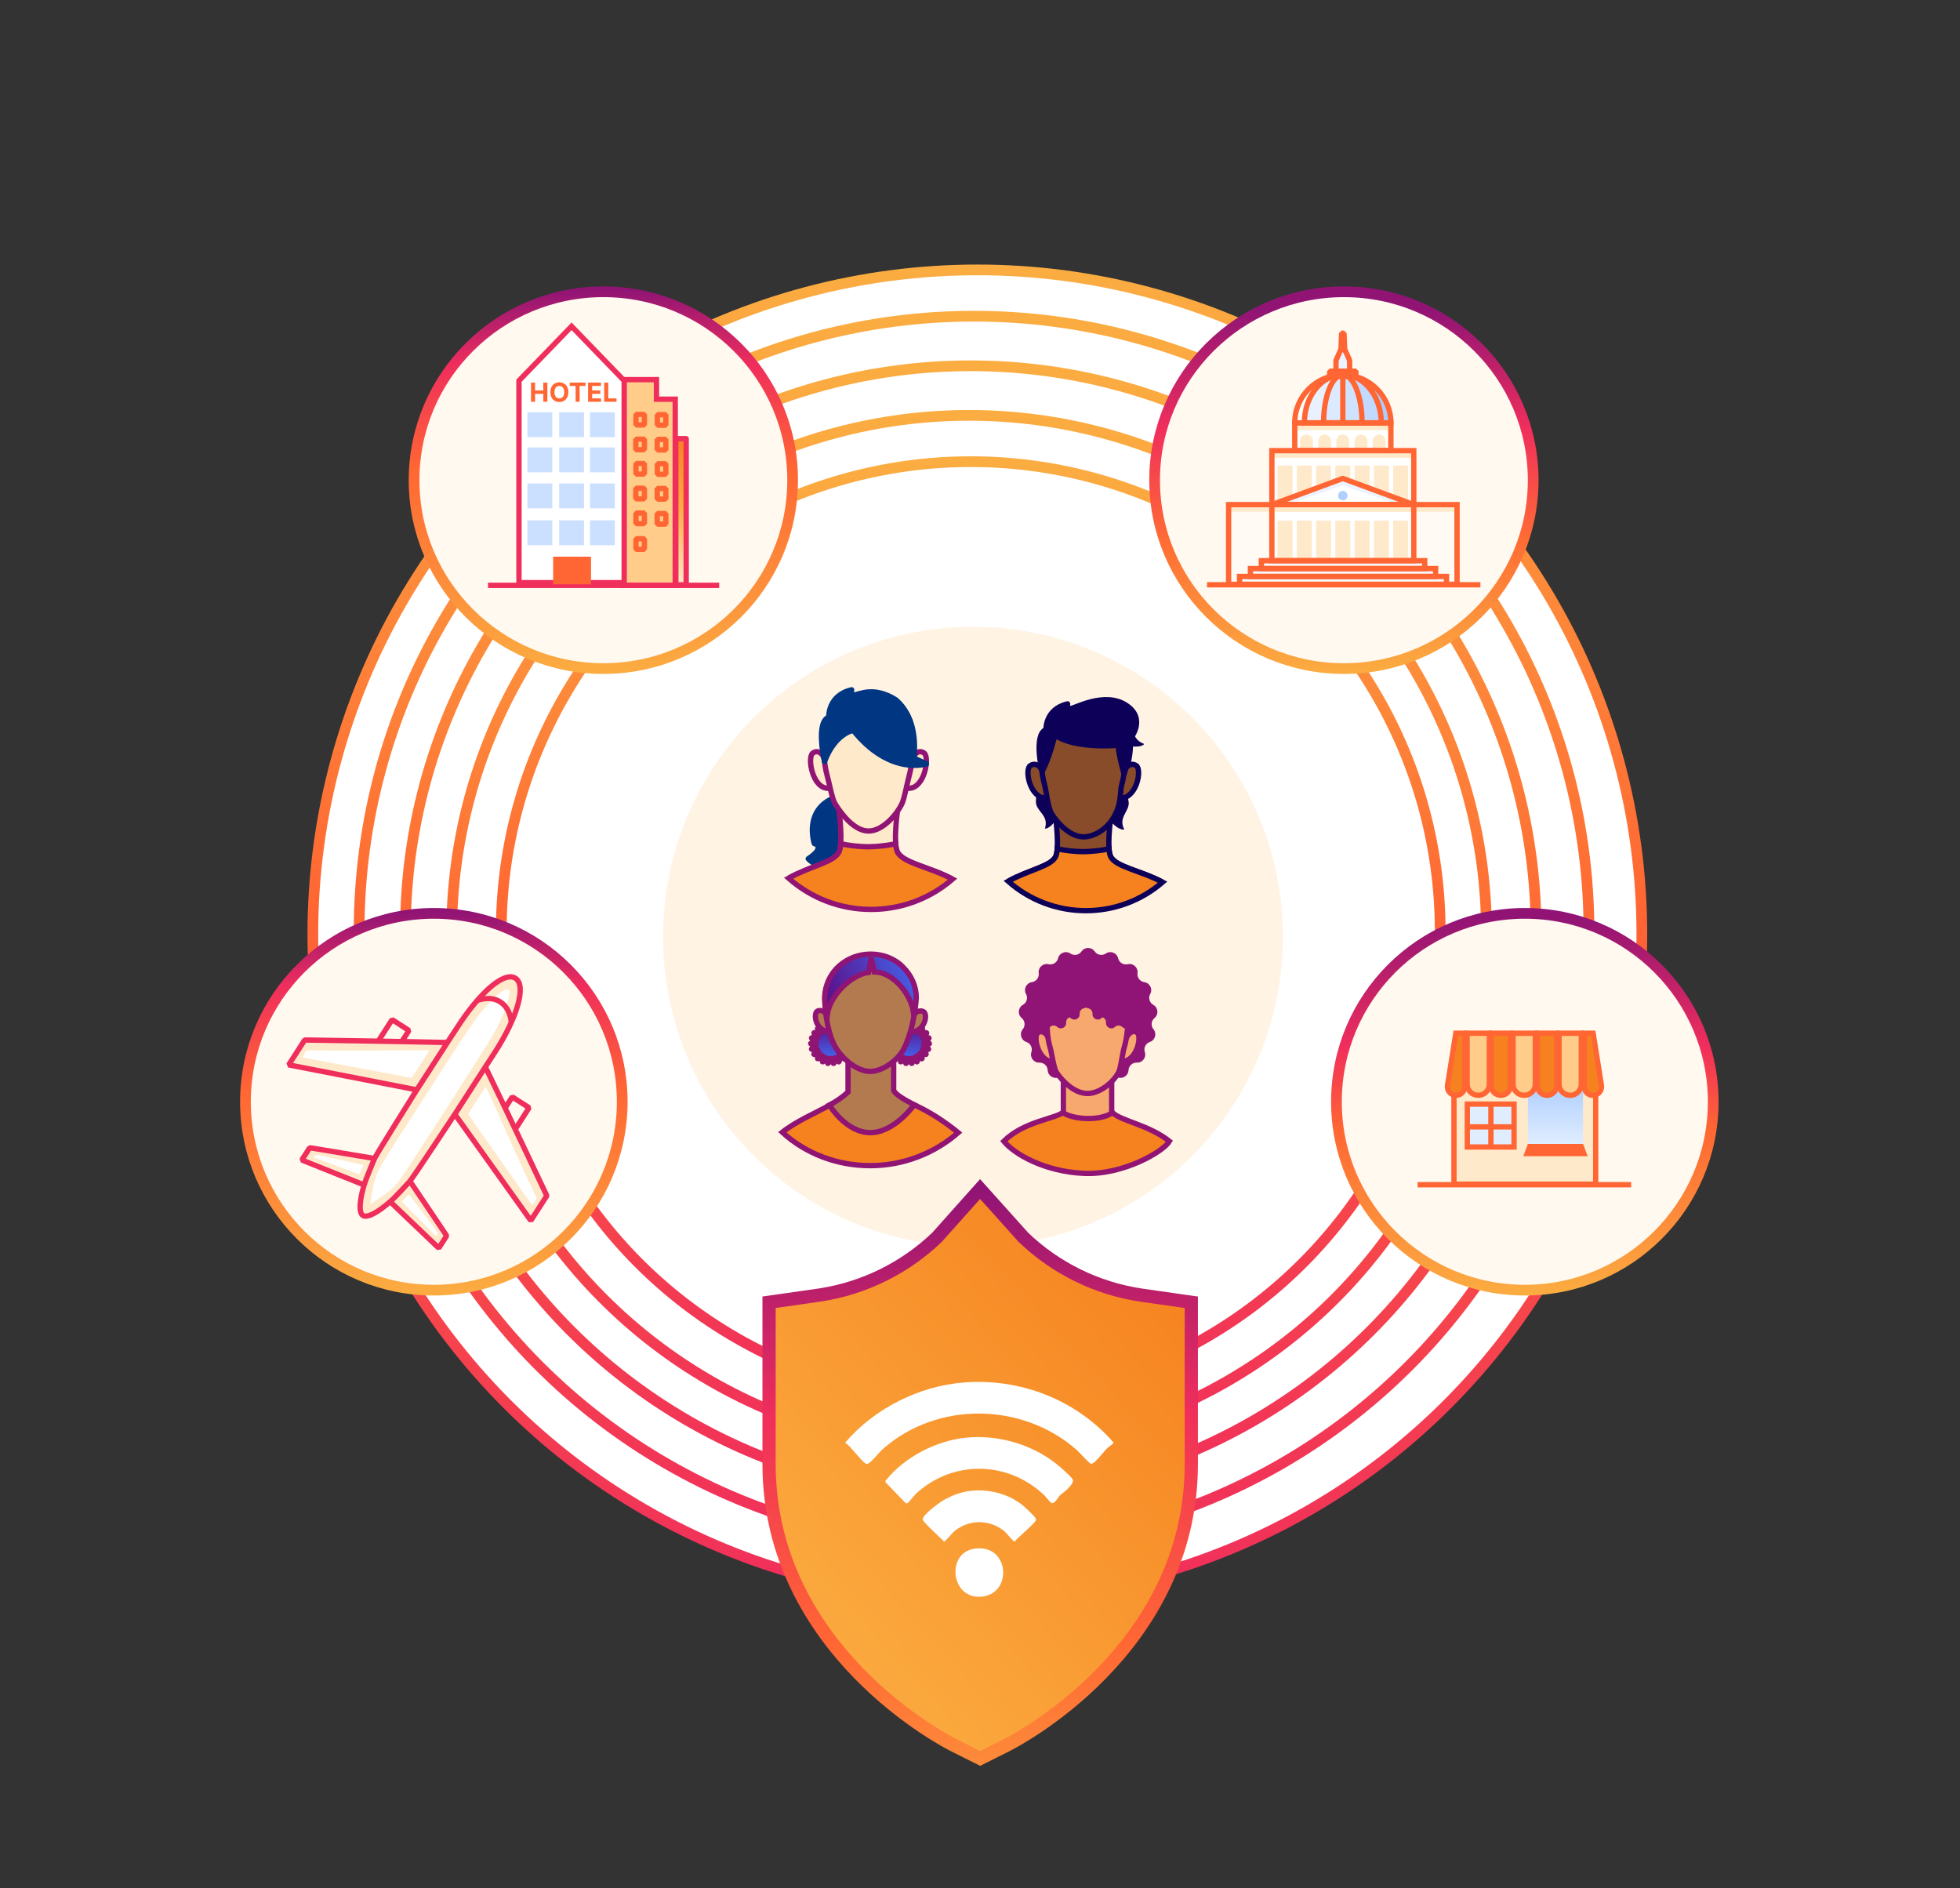 <svg width="1200" height="1156" viewBox="0 0 1200 1156" fill="none" xmlns="http://www.w3.org/2000/svg">
<rect x="0" y="0" width="1200" height="1156" fill="#333333" stroke="none"/>
<circle cx="597.417" cy="571.671" r="407.671" fill="white"/>
<circle cx="594.327" cy="570.055" r="287.422" stroke="url(#paint0_linear_60_1673)" stroke-width="6.558"/>
<circle cx="593.315" cy="571.067" r="316.772" stroke="url(#paint1_linear_60_1673)" stroke-width="6.558"/>
<circle cx="594.327" cy="570.055" r="346.121" stroke="url(#paint2_linear_60_1673)" stroke-width="6.558"/>
<circle cx="596.35" cy="570.055" r="376.483" stroke="url(#paint3_linear_60_1673)" stroke-width="6.558"/>
<circle cx="598.374" cy="572.079" r="406.845" stroke="url(#paint4_linear_60_1673)" stroke-width="6.558"/>
<circle cx="595.708" cy="573.46" r="189.786" fill="#FFE9CB" fill-opacity="0.5"/>
<path d="M597.776 848.001V846.941H598V847.379H598.455V846.941H598.679V848.001H598.455V847.563H598V848.001H597.776ZM599.838 847.471C599.838 847.587 599.816 847.685 599.772 847.766C599.729 847.847 599.669 847.909 599.594 847.952C599.519 847.994 599.435 848.016 599.341 848.016C599.247 848.016 599.163 847.994 599.088 847.952C599.013 847.909 598.954 847.847 598.91 847.766C598.867 847.685 598.845 847.586 598.845 847.471C598.845 847.356 598.867 847.257 598.91 847.176C598.954 847.095 599.013 847.033 599.088 846.991C599.163 846.948 599.247 846.927 599.341 846.927C599.435 846.927 599.519 846.948 599.594 846.991C599.669 847.033 599.729 847.095 599.772 847.176C599.816 847.257 599.838 847.356 599.838 847.471ZM599.611 847.471C599.611 847.396 599.599 847.333 599.577 847.282C599.555 847.23 599.524 847.191 599.483 847.165C599.443 847.138 599.396 847.125 599.341 847.125C599.287 847.125 599.24 847.138 599.2 847.165C599.159 847.191 599.128 847.23 599.105 847.282C599.083 847.333 599.072 847.396 599.072 847.471C599.072 847.546 599.083 847.609 599.105 847.661C599.128 847.712 599.159 847.751 599.2 847.778C599.24 847.804 599.287 847.817 599.341 847.817C599.396 847.817 599.443 847.804 599.483 847.778C599.524 847.751 599.555 847.712 599.577 847.661C599.599 847.609 599.611 847.546 599.611 847.471ZM599.915 847.126V846.941H600.786V847.126H600.461V848.001H600.239V847.126H599.915ZM600.929 848.001V846.941H601.643V847.126H601.153V847.379H601.606V847.563H601.153V847.816H601.645V848.001H600.929ZM601.821 848.001V846.941H602.045V847.816H602.5V848.001H601.821Z" fill="#003682"/>
<path d="M822.795 178.634C886.813 178.634 938.684 230.286 938.684 293.971C938.684 357.656 886.813 409.308 822.795 409.308C758.777 409.308 706.906 357.656 706.906 293.971C706.906 230.286 758.777 178.634 822.795 178.634Z" fill="#FFF9F0" stroke="url(#paint5_linear_60_1673)" stroke-width="6.558"/>
<path d="M369.398 178.634C433.416 178.634 485.287 230.286 485.287 293.971C485.287 357.656 433.417 409.308 369.398 409.308C305.38 409.308 253.51 357.656 253.51 293.971C253.51 230.286 305.38 178.634 369.398 178.634Z" fill="#FFF9F0" stroke="url(#paint6_linear_60_1673)" stroke-width="6.558"/>
<path d="M403.259 275.723H408.438V282.197H403.259V275.723Z" stroke="#FF6633" stroke-width="3.259" stroke-linejoin="bevel"/>
<path d="M403.259 305.786H408.438V312.26H403.259V305.786Z" stroke="#FF6633" stroke-width="3.259" stroke-linejoin="bevel"/>
<path d="M403.158 290.873H408.438V297.348H403.158V290.873Z" stroke="#FF6633" stroke-width="3.259" stroke-linejoin="bevel"/>
<path d="M403.158 320.936H408.438V327.411H403.158V320.936Z" stroke="#FF6633" stroke-width="3.259" stroke-linejoin="bevel"/>
<path d="M402.157 259.353H380.621V358.053H413.684V268.72H402.157V259.353Z" fill="#FFCC89" stroke="#FF6633" stroke-width="3.259"/>
<path d="M390.136 273.593H395.314V279.276H390.136V273.593Z" stroke="#FF6633" stroke-width="3.259" stroke-linejoin="bevel"/>
<path d="M390.136 299.98H395.314V305.663H390.136V299.98Z" stroke="#FF6633" stroke-width="3.259" stroke-linejoin="bevel"/>
<path d="M390.136 326.625H395.314V332.308H390.136V326.625Z" stroke="#FF6633" stroke-width="3.259" stroke-linejoin="bevel"/>
<path d="M390.035 286.891H395.314V292.574H390.035V286.891Z" stroke="#FF6633" stroke-width="3.259" stroke-linejoin="bevel"/>
<path d="M390.035 313.279H395.314V318.962H390.035V313.279Z" stroke="#FF6633" stroke-width="3.259" stroke-linejoin="bevel"/>
<path d="M390.035 339.924H395.314V345.607H390.035V339.924Z" stroke="#FF6633" stroke-width="3.259" stroke-linejoin="bevel"/>
<path d="M403.259 273.723H408.438V279.406H403.259V273.723Z" stroke="#FF6633" stroke-width="3.259" stroke-linejoin="bevel"/>
<path d="M403.259 300.11H408.438V305.793H403.259V300.11Z" stroke="#FF6633" stroke-width="3.259" stroke-linejoin="bevel"/>
<path d="M403.158 287.022H408.438V292.705H403.158V287.022Z" stroke="#FF6633" stroke-width="3.259" stroke-linejoin="bevel"/>
<path d="M403.158 313.409H408.438V319.092H403.158V313.409Z" stroke="#FF6633" stroke-width="3.259" stroke-linejoin="bevel"/>
<path d="M401.925 232.405H380.459L380.047 358.34H413.414V244.382H401.925V232.405Z" fill="#FFCC89" stroke="#F02E5C" stroke-width="3.259"/>
<path d="M389.361 253.697H394.539V260.171H389.361V253.697Z" stroke="#FF6633" stroke-width="3.259" stroke-linejoin="bevel"/>
<path d="M389.361 283.76H394.539V290.234H389.361V283.76Z" stroke="#FF6633" stroke-width="3.259" stroke-linejoin="bevel"/>
<path d="M389.361 314.116H394.539V320.591H389.361V314.116Z" stroke="#FF6633" stroke-width="3.259" stroke-linejoin="bevel"/>
<path d="M389.361 329.832H394.539V336.306H389.361V329.832Z" stroke="#FF6633" stroke-width="3.259" stroke-linejoin="bevel"/>
<path d="M389.26 268.847H394.539V275.322H389.26V268.847Z" stroke="#FF6633" stroke-width="3.259" stroke-linejoin="bevel"/>
<path d="M389.26 298.91H394.539V305.385H389.26V298.91Z" stroke="#FF6633" stroke-width="3.259" stroke-linejoin="bevel"/>
<path d="M420.117 268.553H413.771V358.053H420.117V268.553Z" fill="url(#paint7_linear_60_1673)" stroke="#F02E5C" stroke-width="3.259" stroke-linecap="round" stroke-linejoin="round"/>
<path d="M402.484 253.843H407.662V260.317H402.484V253.843Z" stroke="#FF6633" stroke-width="3.259" stroke-linejoin="bevel"/>
<path d="M402.484 283.906H407.662V290.38H402.484V283.906Z" stroke="#FF6633" stroke-width="3.259" stroke-linejoin="bevel"/>
<path d="M402.383 268.993H407.662V275.468H402.383V268.993Z" stroke="#FF6633" stroke-width="3.259" stroke-linejoin="bevel"/>
<path d="M402.383 299.057H407.662V305.531H402.383V299.057Z" stroke="#FF6633" stroke-width="3.259" stroke-linejoin="bevel"/>
<path d="M402.383 314.384H407.662V320.859H402.383V314.384Z" stroke="#FF6633" stroke-width="3.259" stroke-linejoin="bevel"/>
<path d="M382.143 233.065V356.711H317.735V233.064L349.938 199.767L382.143 233.065Z" fill="white" stroke="#F02E5C" stroke-width="3.259"/>
<path d="M440.324 358.34H298.781" stroke="#F02E5C" stroke-width="3.259"/>
<rect x="338.662" y="340.797" width="23.182" height="16.917" fill="#FF6633"/>
<g opacity="0.6">
<rect x="322.926" y="252.407" width="15.22" height="15.22" fill="#A8CBFF"/>
<rect x="342.342" y="252.407" width="15.22" height="15.22" fill="#A8CBFF"/>
<rect x="361.234" y="252.407" width="15.22" height="15.22" fill="#A8CBFF"/>
<rect x="322.926" y="273.924" width="15.22" height="15.22" fill="#A8CBFF"/>
<rect x="342.342" y="273.924" width="15.22" height="15.22" fill="#A8CBFF"/>
<rect x="361.234" y="273.924" width="15.22" height="15.22" fill="#A8CBFF"/>
<rect x="322.926" y="295.966" width="15.22" height="15.22" fill="#A8CBFF"/>
<rect x="342.342" y="295.966" width="15.22" height="15.22" fill="#A8CBFF"/>
<rect x="361.234" y="295.966" width="15.22" height="15.22" fill="#A8CBFF"/>
<rect x="322.926" y="318.533" width="15.22" height="15.22" fill="#A8CBFF"/>
<rect x="342.342" y="318.533" width="15.22" height="15.22" fill="#A8CBFF"/>
<rect x="361.234" y="318.533" width="15.22" height="15.22" fill="#A8CBFF"/>
</g>
<path d="M369.934 245.957V234.214H372.416V243.91H377.45V245.957H369.934Z" fill="#FF6633"/>
<path d="M360.047 245.957V234.214H367.959V236.261H362.529V239.059H367.552V241.106H362.529V243.91H367.982V245.957H360.047Z" fill="#FF6633"/>
<path d="M348.816 236.261V234.214H358.46V236.261H354.865V245.957H352.411V236.261H348.816Z" fill="#FF6633"/>
<path d="M347.96 240.085C347.96 241.366 347.717 242.455 347.232 243.354C346.75 244.252 346.093 244.938 345.259 245.412C344.43 245.882 343.497 246.117 342.461 246.117C341.418 246.117 340.481 245.88 339.652 245.406C338.822 244.932 338.167 244.246 337.685 243.348C337.204 242.45 336.963 241.362 336.963 240.085C336.963 238.805 337.204 237.716 337.685 236.817C338.167 235.919 338.822 235.235 339.652 234.765C340.481 234.291 341.418 234.054 342.461 234.054C343.497 234.054 344.43 234.291 345.259 234.765C346.093 235.235 346.75 235.919 347.232 236.817C347.717 237.716 347.96 238.805 347.96 240.085ZM345.443 240.085C345.443 239.256 345.319 238.557 345.07 237.987C344.825 237.417 344.48 236.986 344.032 236.691C343.585 236.397 343.061 236.25 342.461 236.25C341.861 236.25 341.338 236.397 340.89 236.691C340.443 236.986 340.095 237.417 339.847 237.987C339.602 238.557 339.48 239.256 339.48 240.085C339.48 240.915 339.602 241.614 339.847 242.184C340.095 242.753 340.443 243.185 340.89 243.48C341.338 243.774 341.861 243.921 342.461 243.921C343.061 243.921 343.585 243.774 344.032 243.48C344.48 243.185 344.825 242.753 345.07 242.184C345.319 241.614 345.443 240.915 345.443 240.085Z" fill="#FF6633"/>
<path d="M325.123 245.957V234.215H327.606V239.06H332.645V234.215H335.122V245.957H332.645V241.107H327.606V245.957H325.123Z" fill="#FF6633"/>
<circle cx="933.571" cy="674.502" r="115.337" fill="#FFF9F0" stroke="url(#paint8_linear_60_1673)" stroke-width="6.558"/>
<rect x="890.182" y="662.56" width="86.779" height="62.394" fill="#FFE9CB" stroke="#FF6633" stroke-width="3.259"/>
<path d="M935.448 700.322H969.213L972.026 707.825H932.635L935.448 700.322Z" fill="#FF6633"/>
<path d="M898.357 675.937L926.972 675.937V702.198H898.357V675.937Z" fill="#E0EDFF" stroke="#FF6633" stroke-width="3.259"/>
<path d="M912.805 675.698L912.805 702.011" stroke="#FF6633" stroke-width="3.259"/>
<path d="M926.973 689.866L898.635 689.866" stroke="#FF6633" stroke-width="3.259"/>
<rect x="935.447" y="659.054" width="33.764" height="41.267" fill="url(#paint9_linear_60_1673)"/>
<path d="M911.858 632.548V663.744C911.858 667.506 908.809 670.555 905.047 670.555C901.285 670.555 898.235 667.506 898.235 663.744V632.548H911.858Z" fill="#FFCC89" stroke="#FF6633" stroke-width="3.259"/>
<path d="M924.773 632.548V664.682C924.773 667.926 922.143 670.555 918.899 670.555C915.656 670.555 913.027 667.926 913.026 664.682V632.548H924.773Z" fill="#F6821F" stroke="#FF6633" stroke-width="3.259"/>
<path d="M939.999 632.548V663.744C939.999 667.506 936.949 670.555 933.188 670.555C929.426 670.555 926.376 667.506 926.376 663.744V632.548H939.999Z" fill="#FFCC89" stroke="#FF6633" stroke-width="3.259"/>
<path d="M968.136 632.548V663.744C968.136 667.506 965.086 670.555 961.324 670.555C957.562 670.555 954.513 667.506 954.513 663.744V632.548H968.136Z" fill="#FFCC89" stroke="#FF6633" stroke-width="3.259"/>
<path d="M953.018 632.548V664.682C953.017 667.926 950.387 670.555 947.144 670.555C943.9 670.555 941.271 667.926 941.271 664.682V632.548H953.018Z" fill="#F6821F" stroke="#FF6633" stroke-width="3.259"/>
<path d="M975.379 632.548L980.453 664.445C980.963 667.652 978.486 670.555 975.238 670.555C972.322 670.555 969.958 668.192 969.958 665.275V632.548H975.379Z" fill="#F6821F" stroke="#FF6633" stroke-width="3.259"/>
<path d="M891.322 632.548L886.248 664.445C885.738 667.652 888.216 670.555 891.463 670.555C894.379 670.555 896.743 668.192 896.743 665.275V632.548H891.322Z" fill="#F6821F" stroke="#FF6633" stroke-width="3.259"/>
<path d="M867.916 725.288H998.67" stroke="#FF6633" stroke-width="3.259"/>
<circle cx="265.616" cy="674.502" r="115.337" fill="#FFF9F0" stroke="url(#paint10_linear_60_1673)" stroke-width="6.558"/>
<path d="M250.384 630.867L240.07 624.233L230.838 638.587L241.152 645.221L250.384 630.867Z" stroke="#F02E5C" stroke-width="3.259" stroke-linejoin="bevel"/>
<path d="M304.395 685.882L314.709 692.516L323.942 678.163L313.628 671.529L304.395 685.882Z" stroke="#F02E5C" stroke-width="3.259" stroke-linejoin="bevel"/>
<path d="M278.488 682.145L324.993 747.263L334.782 732.035C334.782 732.035 309.255 678.07 297.156 653.179L303.196 643.9C316.496 623.213 322.573 603.399 315.568 598.887C308.582 594.393 293.444 608.039 280.125 628.726L273.885 638.224C246.211 637.55 186.533 636.695 186.533 636.695L176.744 651.924L255.181 667.207C255.181 667.207 230.927 705.816 229.29 709.237C214.116 706.635 189.626 702.65 189.626 702.65L184.786 710.165L222.94 725.43C220.065 735 219.574 742.46 222.194 744.134C224.814 745.826 231.382 742.26 238.86 735.655L268.627 764.075L273.466 756.561C273.466 756.561 259.62 735.837 250.96 723.119C253.38 720.226 278.452 682.127 278.452 682.127L278.488 682.145Z" fill="#FFE9CB" stroke="#F02E5C" stroke-width="3.259" stroke-linejoin="bevel"/>
<path d="M246.066 735.637L267.117 756.816L268.136 754.996C265.862 751.63 254.472 736.511 250.233 731.052L246.066 735.619V735.637Z" fill="white"/>
<path d="M286.531 682.036L325.813 737.893L328.597 733.563L328.451 733.235C326.65 729.415 323.484 722.646 319.663 714.495C311.84 697.774 304.507 680.035 297.375 665.206L286.549 682.036H286.531Z" fill="white"/>
<path d="M220.105 718.935L192.104 708.564L193.341 706.89C197.344 707.563 215.829 711.657 222.543 713.24L220.105 718.916V718.935Z" fill="white"/>
<path d="M252.09 659.893L184.988 647.321L187.772 642.99H188.136C192.357 643.063 199.835 643.136 208.841 643.209C227.291 643.391 246.486 642.717 262.934 643.045L252.108 659.875L252.09 659.893Z" fill="white"/>
<path d="M289.606 653.179L297.557 640.552C307.491 625.105 311.512 613.37 311.967 607.548C312.022 606.911 311.712 606.292 311.167 605.946C311.167 605.946 311.13 605.946 311.112 605.928C311.112 605.928 311.094 605.91 311.076 605.892C310.53 605.546 309.857 605.528 309.293 605.837C304.18 608.676 295.155 617.209 285.239 632.638L277.052 645.101L265.407 663.15L241.063 700.995L234.149 712.13C232.53 714.732 231.165 717.497 230.055 720.354L229.873 720.845C229.455 721.937 229.146 723.046 228.927 724.174C228.163 728.195 226.453 737.056 226.744 737.111C226.889 737.329 233.258 732.835 236.824 730.306C238.279 729.269 239.644 728.105 240.899 726.831L242.409 725.303C243.356 724.338 244.211 723.283 244.957 722.173L253.654 709.109L277.998 671.265L289.588 653.179H289.606Z" fill="white"/>
<path d="M292.17 612.514C292.17 612.514 299.884 609.258 306.307 613.388C312.748 617.518 313.039 625.924 313.039 625.924" stroke="#F02E5C" stroke-width="3.259" stroke-linejoin="bevel"/>
<path d="M273.921 638.223L255.199 667.207" stroke="#F02E5C" stroke-width="3.259" stroke-linejoin="bevel"/>
<path d="M229.309 709.237C229.309 709.237 223.96 721.809 222.959 725.43Z" fill="#FFE9CB"/>
<path d="M229.309 709.237C229.309 709.237 223.96 721.809 222.959 725.43" stroke="#F02E5C" stroke-width="3.259" stroke-linejoin="bevel"/>
<path d="M297.157 653.18L278.453 682.164" stroke="#F02E5C" stroke-width="3.259" stroke-linejoin="bevel"/>
<path d="M250.943 723.156C250.943 723.156 241.773 733.272 238.898 735.674Z" fill="#FFE9CB"/>
<path d="M250.943 723.156C250.943 723.156 241.773 733.272 238.898 735.674" stroke="#F02E5C" stroke-width="3.259" stroke-linejoin="bevel"/>
<path d="M711.789 540.068C697.983 532.737 682.689 530.764 679.839 524.076C677.681 519.007 679.839 502.04 679.839 502.04L646.473 501.691C646.473 501.691 648.582 518.895 646.473 524.076C643.917 530.359 630.017 532.384 617.258 539.524" fill="#894C2A"/>
<path d="M711.789 540.068C697.983 532.737 682.689 530.764 679.839 524.076C677.681 519.007 679.839 502.04 679.839 502.04L646.473 501.691C646.473 501.691 648.582 518.895 646.473 524.076C643.917 530.359 630.017 532.384 617.258 539.524" stroke="#0D0059" stroke-width="3.259" stroke-miterlimit="10"/>
<path d="M664.842 557.512C682.082 557.533 698.751 551.338 711.792 540.062C697.987 532.732 682.692 530.757 679.841 524.067C679.342 522.66 679.059 521.186 679.002 519.694C673.777 520.748 668.467 521.317 663.137 521.394C657.812 521.318 652.505 520.748 647.285 519.694C647.226 521.183 646.952 522.656 646.472 524.067C643.916 530.352 630.017 532.379 617.258 539.519C630.385 551.134 647.314 557.536 664.842 557.512Z" fill="#F6821F" stroke="#0D0059" stroke-width="3.259" stroke-miterlimit="10" stroke-linecap="round"/>
<path d="M650.754 490.767C650.754 496.854 644.297 507.3 639.732 507.3C642.487 499.033 634.221 496.854 634.221 490.767C634.221 484.679 637.922 479.744 642.487 479.744C647.053 479.744 650.754 484.679 650.754 490.767Z" fill="#0D0059"/>
<path d="M674.679 493.43C675.72 499.428 683.866 508.617 688.365 507.837C684.237 500.162 692.01 496.602 690.97 490.605C689.929 484.607 685.439 480.377 680.941 481.157C676.442 481.937 673.639 487.432 674.679 493.43Z" fill="#0D0059"/>
<path d="M637.989 472.27C637.723 470.117 634.532 466.248 630.764 468.729C627.078 471.153 630.619 489.277 640.9 488.604" fill="#894C2A"/>
<path d="M637.989 472.27C637.723 470.117 634.532 466.248 630.764 468.729C627.078 471.153 630.619 489.277 640.9 488.604" stroke="#0D0059" stroke-width="3.259" stroke-miterlimit="10"/>
<path d="M688.455 472.27C688.721 470.117 691.911 466.248 695.68 468.729C699.366 471.153 695.824 489.277 685.543 488.604" fill="#894C2A"/>
<path d="M688.455 472.27C688.721 470.117 691.911 466.248 695.68 468.729C699.366 471.153 695.824 489.277 685.543 488.604" stroke="#0D0059" stroke-width="3.259" stroke-miterlimit="10"/>
<path d="M689.113 459.663C689.318 466.763 688.509 473.856 686.71 480.728C685.727 484.203 686.585 490.764 683.234 497.622C679.696 505.92 671.236 512.328 663.379 512.328C655.521 512.328 647.772 504.586 643.523 497.623C641.117 492.142 640.61 484.287 639.6 480.735C637.265 472.514 637.646 464.985 637.646 459.663C637.646 443.518 648.482 432.77 663.366 432.77C678.25 432.77 689.113 443.518 689.113 459.663Z" fill="#894C2A" stroke="#0D0059" stroke-width="3.259" stroke-miterlimit="10"/>
<path d="M684.576 456.252C684.576 456.252 657.981 458.755 645.845 450.01C645.845 450.01 642.304 464.913 637.992 472.277C637.992 472.277 632.673 449.665 640.419 446.67C640.419 446.67 639.777 434.124 653.609 430.912C653.609 430.912 652.896 434.038 655.216 433.947C657.536 433.856 675.959 423.236 689.108 431.536C702.257 439.836 692.164 451.972 692.164 451.972C692.164 451.972 692.521 464.795 689.353 470.208L688.202 473.881C688.202 473.881 684.876 462.274 684.576 456.252Z" fill="#0D0059" stroke="#0D0059" stroke-width="3.259" stroke-linejoin="round"/>
<path d="M681.75 453.294C686.695 456.843 698.325 458.556 700.547 455.459C692.49 452.508 694.744 445.63 689.798 442.081C684.853 438.531 679.042 438.164 676.82 441.26C674.597 444.356 676.805 449.744 681.75 453.294Z" fill="#0D0059"/>
<path d="M507.635 676.618C511.912 674.427 515.687 671.749 519.21 668.584V648.132L547.141 648.376V667.61C548.399 670.044 553.18 672.966 559.722 676.375C559.722 676.375 547.896 693.661 532.798 693.661C517.448 693.661 507.635 676.618 507.635 676.618Z" fill="#B47A4F" stroke="#901474" stroke-width="3.259"/>
<path d="M532.802 713.623C552.681 713.623 571.805 706.319 586.651 693.415C578.347 686.598 569.288 680.755 559.727 676.372C559.727 676.372 547.648 693.415 532.802 693.415C517.956 693.415 507.891 676.616 507.891 676.616C498.832 681.728 487.509 686.354 478.953 693.171C493.296 706.319 512.672 713.623 532.802 713.623Z" fill="#F6821F" stroke="#901474" stroke-width="3.259"/>
<path d="M520.969 638.879C520.969 639.366 517.446 639.609 517.446 640.096C517.446 640.583 520.465 641.8 520.465 642.287C520.465 642.774 516.942 642.287 516.691 642.531C516.439 642.774 519.207 644.965 518.955 645.452C518.704 645.939 515.684 644.235 515.433 644.722C515.181 644.965 517.194 647.644 516.691 648.131C516.439 648.374 513.923 646.183 513.42 646.426C512.916 646.67 514.174 649.835 513.671 650.078C513.168 650.322 511.658 647.4 511.155 647.644C510.652 647.644 510.903 651.052 510.4 651.052C509.897 651.052 509.142 647.887 508.639 647.887C508.135 647.887 507.38 651.052 506.877 651.052C506.374 651.052 506.626 647.644 506.122 647.644C505.619 647.4 503.858 650.322 503.606 650.078C503.103 649.835 504.361 646.67 503.858 646.426C503.354 646.183 501.09 648.374 500.586 648.131C500.083 647.887 502.096 645.209 501.844 644.722C501.593 644.478 498.573 645.939 498.322 645.452C498.07 644.965 500.838 643.018 500.586 642.531C500.335 642.044 497.064 642.774 496.812 642.287C496.812 641.8 499.831 640.583 499.831 640.096C499.831 639.609 496.309 639.366 496.309 638.879C496.309 638.392 499.831 638.148 499.831 637.661C499.831 637.174 496.812 635.957 496.812 635.47C497.064 634.983 500.335 635.714 500.586 635.227C500.838 634.74 498.07 632.792 498.322 632.305C498.573 631.818 501.593 633.522 501.844 633.035C502.096 632.548 500.083 629.87 500.586 629.627C501.09 629.383 503.354 631.575 503.858 631.331C504.361 631.088 503.103 627.923 503.606 627.679C504.109 627.436 505.619 630.357 506.122 630.114C506.626 629.87 506.374 626.705 506.877 626.705C507.38 626.705 508.135 629.87 508.639 629.87C509.142 629.87 509.897 626.705 510.4 626.705C510.903 626.705 510.652 630.114 511.155 630.114C511.658 630.114 513.42 627.436 513.671 627.679C514.174 627.923 512.916 631.088 513.42 631.331C513.923 631.575 516.188 629.383 516.691 629.627C517.194 629.87 514.929 632.548 515.433 633.035C515.684 633.279 518.704 631.818 518.955 632.305C519.207 632.792 516.439 634.74 516.691 635.227C516.942 635.714 520.214 634.983 520.465 635.47C520.717 635.957 517.446 637.174 517.446 637.661C517.697 637.905 520.969 638.392 520.969 638.879Z" fill="url(#paint11_linear_60_1673)" stroke="#901474" stroke-width="3.259"/>
<path d="M569.04 638.879C569.04 639.366 565.518 639.609 565.518 640.096C565.518 640.583 568.537 641.8 568.537 642.287C568.537 642.774 565.014 642.287 564.763 642.531C564.511 642.774 567.279 644.965 567.027 645.452C566.776 645.939 563.756 644.235 563.253 644.722C563.001 644.965 565.014 647.644 564.511 648.131C564.008 648.617 561.743 646.183 561.24 646.426C560.737 646.67 561.995 649.835 561.491 650.078C560.988 650.322 559.478 647.4 558.975 647.644C558.472 647.644 558.724 651.052 558.22 651.052C557.717 651.052 556.962 647.887 556.459 647.887C555.956 647.887 555.201 651.052 554.697 651.052C554.194 651.052 554.446 647.644 553.943 647.644C553.439 647.4 551.678 650.322 551.426 650.078C550.923 649.835 552.181 646.67 551.678 646.426C551.175 646.183 548.91 648.374 548.407 648.131C547.903 647.887 549.916 645.209 549.665 644.722C549.413 644.478 546.394 645.939 546.142 645.452C545.89 644.965 548.658 643.018 548.407 642.531C548.155 642.044 544.884 642.774 544.632 642.287C544.632 641.8 547.652 640.583 547.652 640.096C547.652 639.609 544.129 639.366 544.129 638.879C544.129 638.392 547.652 638.148 547.652 637.661C547.652 637.174 544.381 635.957 544.632 635.47C544.884 634.983 548.155 635.714 548.407 635.227C548.658 634.74 545.89 632.792 546.142 632.305C546.394 631.818 549.413 633.522 549.917 633.035C550.42 632.548 548.155 629.87 548.658 629.627C549.162 629.383 551.426 631.575 551.93 631.331C552.433 631.088 551.175 627.923 551.678 627.679C552.181 627.436 553.691 630.357 554.194 630.114C554.697 629.87 554.446 626.705 554.949 626.705C555.452 626.705 556.207 629.87 556.71 629.87C557.214 629.87 557.969 626.705 558.472 626.705C558.975 626.705 558.723 630.114 559.227 630.114C559.73 630.114 561.491 627.436 561.743 627.679C562.246 627.923 560.988 631.088 561.491 631.331C561.995 631.575 564.259 629.383 564.763 629.627C565.266 629.87 563.001 632.548 563.504 633.035C563.756 633.279 566.776 631.818 567.279 632.305C567.782 632.792 564.763 634.74 565.014 635.227C565.266 635.714 568.537 634.983 568.789 635.47C569.04 635.957 565.769 637.174 565.769 637.661C565.769 637.905 569.04 638.392 569.04 638.879Z" fill="url(#paint12_linear_60_1673)" stroke="#901474" stroke-width="3.259"/>
<path d="M559.237 622.08C559.489 621.593 559.74 620.862 559.992 620.619C560.495 620.132 560.747 619.889 561.502 619.402C562.005 619.158 562.76 618.915 563.263 618.915C563.766 618.915 564.521 618.915 565.025 619.158C568.547 620.132 566.534 632.306 556.721 631.819C557.727 628.654 558.734 625.488 559.237 622.08Z" fill="#B47A4F" stroke="#901474" stroke-width="3.259"/>
<path d="M506.397 622.084C506.146 621.597 505.894 620.866 505.642 620.379C505.139 619.892 504.636 619.405 504.133 619.162C503.629 618.918 502.874 618.675 502.371 618.675C501.868 618.675 501.113 618.675 500.61 618.918C497.59 620.136 499.1 632.066 508.914 631.579C507.655 628.657 506.901 625.492 506.397 622.084Z" fill="#B47A4F" stroke="#901474" stroke-width="3.259"/>
<path d="M560.481 612.829C559.978 623.055 557.713 633.281 553.184 642.532C549.661 648.863 540.602 655.923 532.802 655.923C525.001 655.923 516.698 648.863 512.42 642.532C506.884 634.498 505.122 619.646 505.122 612.829C504.871 609.177 505.626 605.525 506.884 602.36C508.142 598.951 510.155 596.03 512.923 593.352C515.439 590.673 518.711 588.726 521.982 587.265C525.505 585.804 529.027 585.074 532.802 585.074C536.576 585.074 540.099 585.804 543.622 587.265C547.145 588.726 550.164 590.673 552.681 593.352C555.197 596.03 557.21 598.951 558.72 602.36C559.978 605.769 560.733 609.421 560.481 612.829Z" fill="#B47A4F" stroke="#901474" stroke-width="3.259" stroke-miterlimit="10"/>
<path d="M559.235 619.892C557.977 609.18 547.157 595.058 535.33 595.058L533.317 586.294L531.807 595.302C521.239 596.763 507.651 609.423 506.393 622.084L505.889 621.597C505.386 617.945 504.883 614.049 504.883 610.397C505.134 603.336 508.154 596.519 513.438 591.65C518.723 586.78 525.768 584.102 533.065 584.102C540.363 584.102 547.66 586.78 552.693 591.893C557.977 597.006 560.996 603.823 560.996 610.884C560.745 614.536 560.242 618.188 559.487 621.84L559.235 619.892Z" fill="url(#paint13_linear_60_1673)" stroke="#901474" stroke-width="3.259"/>
<path d="M498.558 516.406C498.558 516.406 487.357 482.803 534.027 485.669C534.027 485.669 533.562 469.408 535.962 460.67C535.962 460.67 547.633 482.402 540.51 487.604C540.51 487.604 544.618 500.296 531.312 507.393C531.312 507.393 531.184 503.99 528.829 504.721C526.474 505.452 508.826 540.57 494.825 525.74C506.025 518.272 498.558 516.406 498.558 516.406Z" fill="#003682" stroke="#003682" stroke-width="3.259" stroke-linejoin="round"/>
<path d="M583.205 538.212C568.543 530.426 552.301 528.331 549.275 521.228C546.983 515.845 549.275 497.827 549.275 497.827L513.842 497.456C513.842 497.456 516.081 515.726 513.842 521.228C511.127 527.901 496.366 530.051 482.816 537.634" fill="#FFE9CB"/>
<path d="M583.205 538.212C568.543 530.426 552.301 528.331 549.275 521.228C546.983 515.845 549.275 497.827 549.275 497.827L513.842 497.456C513.842 497.456 516.081 515.726 513.842 521.228C511.127 527.901 496.366 530.051 482.816 537.634" stroke="#911475" stroke-width="3.259" stroke-miterlimit="10"/>
<path d="M533.343 556.745C551.651 556.767 569.353 550.188 583.202 538.214C568.541 530.43 552.299 528.333 549.272 521.228C548.742 519.734 548.441 518.168 548.38 516.584C542.832 517.703 537.192 518.307 531.533 518.39C525.878 518.308 520.242 517.704 514.698 516.584C514.636 518.165 514.345 519.73 513.834 521.228C511.12 527.902 496.36 530.055 482.811 537.637C496.751 549.972 514.729 556.77 533.343 556.745Z" fill="#F6821F" stroke="#911475" stroke-width="3.259" stroke-miterlimit="10" stroke-linecap="round"/>
<path d="M504.625 464.877C504.368 462.547 501.274 458.359 497.621 461.045C494.047 463.668 497.481 483.287 507.447 482.558" fill="#FFE9CB"/>
<path d="M504.625 464.877C504.368 462.547 501.274 458.359 497.621 461.045C494.047 463.668 497.481 483.287 507.447 482.558" stroke="#911475" stroke-width="3.259" stroke-miterlimit="10"/>
<path d="M558.808 464.877C559.065 462.547 562.157 458.359 565.811 461.045C569.384 463.668 565.95 483.287 555.984 482.558" fill="#FFE9CB"/>
<path d="M558.808 464.877C559.065 462.547 562.157 458.359 565.811 461.045C569.384 463.668 565.95 483.287 555.984 482.558" stroke="#911475" stroke-width="3.259" stroke-miterlimit="10"/>
<path d="M559.116 452.828C559.334 460.368 558.474 467.901 556.564 475.198C555.52 478.889 553.674 488.979 552.259 491.913C548.696 499.303 540.131 508.756 531.787 508.756C523.443 508.756 515.701 499.307 511.188 491.913C509.464 489.086 507.608 478.978 506.535 475.206C504.055 466.476 504.46 458.48 504.46 452.828C504.46 435.683 515.968 424.269 531.774 424.269C547.58 424.269 559.116 435.683 559.116 452.828Z" fill="#FFE9CB" stroke="#911475" stroke-width="3.259" stroke-miterlimit="10"/>
<path d="M522.389 447.113C522.389 447.113 511.188 448.98 504.833 466.223C504.833 466.223 499.184 442.211 507.41 439.03C507.41 439.03 506.728 425.707 521.417 422.296C521.417 422.296 520.66 425.616 523.124 425.519C525.588 425.422 534.561 419.63 548.525 428.444C563.46 441.512 559.376 464.027 559.376 464.027L567.193 467.648C567.193 467.648 544.791 475.115 522.389 447.113Z" fill="#003682" stroke="#003682" stroke-width="3.259" stroke-linejoin="round"/>
<path d="M662.147 582.471C664.097 579.638 668.281 579.638 670.23 582.471V582.471C671.762 584.697 674.804 585.265 677.036 583.743V583.743C679.878 581.806 683.779 583.317 684.574 586.663V586.663C685.198 589.292 687.83 590.921 690.461 590.308V590.308C693.81 589.528 696.902 592.347 696.434 595.754V595.754C696.067 598.431 697.932 600.9 700.607 601.279V601.279C704.012 601.762 705.877 605.507 704.21 608.515V608.515C702.901 610.878 703.748 613.855 706.105 615.175V615.175C709.106 616.855 709.492 621.021 706.851 623.224V623.224C704.776 624.954 704.49 628.036 706.212 630.118V630.118C708.403 632.769 707.258 636.793 704 637.893V637.893C701.44 638.757 700.06 641.528 700.914 644.091V644.091C702 647.354 699.478 650.693 696.042 650.542V650.542C693.343 650.423 691.056 652.508 690.925 655.206V655.206C690.759 658.642 687.202 660.844 684.053 659.462V659.462C681.579 658.376 678.693 659.494 677.596 661.963V661.963C676.201 665.106 672.088 665.875 669.651 663.448V663.448C667.736 661.542 664.641 661.542 662.727 663.448V663.448C660.29 665.875 656.177 665.106 654.781 661.963V661.963C653.685 659.494 650.798 658.376 648.325 659.462V659.462C645.176 660.844 641.618 658.642 641.452 655.206V655.206C641.322 652.508 639.034 650.423 636.335 650.542V650.542C632.899 650.693 630.378 647.354 631.464 644.091V644.091C632.317 641.528 630.937 638.757 628.378 637.893V637.893C625.119 636.793 623.974 632.769 626.166 630.118V630.118C627.887 628.036 627.601 624.954 625.527 623.224V623.224C622.885 621.021 623.271 616.855 626.273 615.175V615.175C628.63 613.855 629.477 610.878 628.167 608.515V608.515C626.5 605.507 628.365 601.762 631.77 601.279V601.279C634.445 600.9 636.311 598.431 635.943 595.754V595.754C635.475 592.347 638.567 589.528 641.917 590.308V590.308C644.548 590.921 647.179 589.292 647.803 586.663V586.663C648.598 583.317 652.5 581.806 655.341 583.743V583.743C657.573 585.265 660.616 584.697 662.147 582.471V582.471Z" fill="#901475"/>
<path d="M661.626 591.107C662.643 591.052 663.393 591.696 663.729 592.014C664.166 592.429 664.579 592.968 664.896 593.38C665.163 593.728 665.379 594.009 665.571 594.23C665.766 594.009 665.986 593.728 666.255 593.38C666.572 592.969 666.986 592.432 667.418 592.02C667.763 591.691 668.591 590.967 669.714 591.128C670.832 591.288 671.427 592.212 671.668 592.624C671.971 593.141 672.221 593.771 672.415 594.258C672.578 594.667 672.71 595 672.836 595.269C673.081 595.113 673.365 594.909 673.715 594.657C674.137 594.352 674.687 593.955 675.225 593.682C675.635 593.474 676.534 593.072 677.489 593.408L677.682 593.485L677.865 593.58C678.747 594.082 679.032 595.029 679.144 595.474C679.29 596.06 679.351 596.739 679.398 597.261C679.438 597.702 679.471 598.059 679.515 598.354C679.793 598.274 680.123 598.159 680.53 598.016C681.02 597.845 681.658 597.621 682.249 597.512C682.7 597.43 683.677 597.298 684.498 597.894L684.66 598.023L684.809 598.166C685.505 598.895 685.513 599.878 685.496 600.336C685.473 600.937 685.344 601.604 685.244 602.119C685.159 602.557 685.09 602.913 685.051 603.21C685.343 603.212 685.695 603.195 686.132 603.172C686.649 603.146 687.326 603.111 687.924 603.174C688.415 603.227 689.485 603.397 690.09 604.347C690.69 605.29 690.401 606.33 690.246 606.798C690.056 607.37 689.746 607.973 689.508 608.438C689.301 608.842 689.134 609.166 689.014 609.443C689.294 609.529 689.64 609.612 690.07 609.715C690.574 609.836 691.233 609.994 691.79 610.225C692.223 610.405 693.104 610.826 693.472 611.765L693.538 611.961L693.587 612.16C693.782 613.148 693.269 613.978 693.002 614.363C692.658 614.859 692.188 615.349 691.829 615.725C691.517 616.052 691.266 616.314 691.074 616.543C691.321 616.707 691.631 616.887 692.02 617.111C692.468 617.37 693.056 617.708 693.525 618.089C693.918 618.408 694.709 619.13 694.709 620.248C694.709 621.363 693.92 622.086 693.528 622.406C693.059 622.789 692.471 623.13 692.02 623.391C691.638 623.613 691.331 623.791 691.085 623.953C691.277 624.183 691.527 624.446 691.834 624.771C692.193 625.151 692.658 625.643 693 626.138C693.277 626.54 693.848 627.457 693.539 628.529C693.227 629.61 692.246 630.076 691.795 630.263C691.241 630.494 690.584 630.654 690.079 630.777C689.648 630.882 689.299 630.967 689.017 631.054C689.137 631.331 689.303 631.655 689.509 632.057C689.747 632.523 690.057 633.127 690.246 633.699C690.4 634.163 690.69 635.205 690.09 636.148C689.484 637.099 688.409 637.266 687.922 637.317C687.325 637.38 686.649 637.344 686.131 637.318C685.694 637.296 685.341 637.278 685.049 637.281C685.088 637.579 685.158 637.935 685.243 638.377C685.343 638.891 685.472 639.558 685.494 640.161C685.512 640.65 685.501 641.736 684.654 642.473C683.804 643.214 682.727 643.071 682.244 642.982C681.654 642.873 681.016 642.648 680.527 642.476C680.118 642.332 679.787 642.215 679.508 642.135C679.463 642.43 679.432 642.789 679.392 643.232C679.344 643.754 679.283 644.431 679.138 645.016C679.019 645.492 678.706 646.533 677.687 647.005C676.657 647.483 675.659 647.035 675.222 646.812C674.686 646.539 674.137 646.14 673.717 645.836C673.366 645.581 673.083 645.376 672.838 645.219C672.714 645.487 672.585 645.819 672.424 646.229C672.233 646.715 671.985 647.349 671.679 647.87C671.428 648.297 670.829 649.205 669.712 649.364C668.593 649.523 667.766 648.816 667.407 648.475C666.97 648.06 666.556 647.521 666.239 647.109C665.972 646.761 665.756 646.481 665.564 646.26C665.37 646.482 665.151 646.764 664.882 647.113C664.564 647.524 664.151 648.061 663.719 648.473C663.374 648.802 662.543 649.527 661.418 649.363C660.302 649.2 659.709 648.278 659.468 647.866C659.165 647.349 658.915 646.718 658.722 646.232C658.559 645.824 658.426 645.492 658.301 645.223C658.055 645.38 657.772 645.586 657.421 645.839C656.999 646.143 656.449 646.539 655.912 646.81C655.475 647.031 654.482 647.474 653.457 647.005C652.432 646.536 652.117 645.492 651.998 645.018C651.852 644.433 651.79 643.755 651.742 643.233C651.702 642.791 651.669 642.433 651.624 642.138C651.345 642.218 651.014 642.335 650.605 642.478C650.116 642.65 649.477 642.875 648.887 642.983C648.405 643.071 647.326 643.214 646.477 642.471C645.632 641.733 645.622 640.647 645.641 640.159C645.664 639.557 645.793 638.889 645.893 638.375C645.978 637.934 646.046 637.577 646.085 637.279C645.793 637.277 645.441 637.294 645.005 637.317C644.488 637.344 643.812 637.379 643.214 637.316C642.723 637.264 641.651 637.094 641.046 636.143C640.446 635.2 640.735 634.16 640.891 633.692C641.081 633.121 641.391 632.518 641.63 632.054C641.837 631.652 642.003 631.327 642.123 631.051C641.842 630.965 641.496 630.882 641.064 630.779C640.561 630.658 639.902 630.5 639.346 630.269C638.884 630.077 637.913 629.611 637.599 628.534C637.285 627.458 637.85 626.542 638.135 626.131C638.479 625.636 638.948 625.145 639.308 624.769C639.621 624.441 639.871 624.178 640.063 623.948C639.817 623.784 639.506 623.605 639.117 623.38C638.669 623.122 638.081 622.784 637.612 622.404C637.246 622.107 636.525 621.455 636.437 620.453L636.427 620.248L636.437 620.043C636.525 619.043 637.243 618.389 637.608 618.09C638.077 617.707 638.664 617.366 639.115 617.104C639.498 616.882 639.807 616.703 640.053 616.54C639.86 616.309 639.611 616.046 639.303 615.72C638.944 615.341 638.478 614.849 638.137 614.355C637.86 613.955 637.287 613.038 637.598 611.964L637.663 611.768C638.03 610.826 638.921 610.408 639.342 610.233C639.895 610.003 640.552 609.843 641.057 609.719C641.488 609.614 641.836 609.528 642.119 609.44C641.999 609.163 641.833 608.838 641.627 608.435C641.389 607.969 641.08 607.364 640.891 606.793C640.737 606.328 640.446 605.286 641.047 604.343C641.653 603.392 642.728 603.226 643.215 603.174C643.812 603.112 644.488 603.147 645.006 603.173C645.442 603.196 645.794 603.213 646.086 603.211C646.047 602.913 645.979 602.557 645.895 602.118C645.795 601.603 645.666 600.936 645.644 600.334C645.625 599.844 645.636 598.761 646.478 598.022L646.64 597.892C647.461 597.293 648.44 597.425 648.892 597.508C649.483 597.618 650.121 597.844 650.609 598.016C651.018 598.16 651.349 598.276 651.628 598.356C651.672 598.062 651.705 597.704 651.745 597.262C651.792 596.741 651.852 596.063 651.998 595.478C652.116 595.003 652.43 593.962 653.449 593.489C654.478 593.012 655.476 593.459 655.913 593.681C656.449 593.954 656.999 594.353 657.419 594.658C657.769 594.912 658.053 595.117 658.298 595.274C658.422 595.006 658.553 594.676 658.714 594.266C658.905 593.78 659.153 593.147 659.458 592.626C659.708 592.2 660.303 591.29 661.419 591.128L661.626 591.107Z" fill="#901475" stroke="#901475" stroke-width="3.259"/>
<path d="M680.612 693.373V661.613L651.047 661.304V693.373H680.612Z" fill="#F6A86F" stroke="#901475" stroke-width="3.259" stroke-miterlimit="10"/>
<path d="M686.691 649.715C687.151 647.635 689.261 640.484 689.653 636.134Z" fill="#0055DC"/>
<path d="M686.691 649.715C687.151 647.635 689.261 640.484 689.653 636.134" stroke="#901475" stroke-width="3.259" stroke-linecap="round" stroke-linejoin="round"/>
<path d="M689.5 636.138C689.735 634.231 692.814 629.905 696.152 632.101C699.414 634.248 695.801 650.308 686.691 649.711" fill="#F6A86F"/>
<path d="M689.5 636.138C689.735 634.231 692.814 629.905 696.152 632.101C699.414 634.248 695.801 650.308 686.691 649.711" stroke="#901475" stroke-width="3.259" stroke-miterlimit="10"/>
<path d="M644.928 649.715C644.468 647.635 642.359 640.484 641.965 636.134Z" fill="#0055DC"/>
<path d="M644.928 649.715C644.468 647.635 642.359 640.484 641.965 636.134" stroke="#901475" stroke-width="3.259" stroke-linecap="round" stroke-linejoin="round"/>
<path d="M642.141 636.26C641.906 634.353 638.828 630.027 635.489 632.223C632.226 634.37 635.84 650.431 644.95 649.834" fill="#F6A86F"/>
<path d="M642.141 636.26C641.906 634.353 638.828 630.027 635.489 632.223C632.226 634.37 635.84 650.431 644.95 649.834" stroke="#901475" stroke-width="3.259" stroke-miterlimit="10"/>
<path d="M690.551 621.071C690.551 625.831 690.491 634.076 688.243 641.436C687.304 644.516 686.184 653.956 684.903 656.407C681.68 662.573 673.372 669.438 665.817 669.438C658.262 669.438 650.813 662.573 646.731 656.408C645.176 654.053 643.937 644.59 642.967 641.444C640.722 634.159 641.089 625.783 641.089 621.071C641.089 606.766 651.515 595.17 665.82 595.17C680.125 595.17 690.551 606.766 690.551 621.071Z" fill="#F6A86F" stroke="#901475" stroke-width="3.259" stroke-miterlimit="10"/>
<path d="M641.067 628.077C640.998 625.366 641.056 622.939 641.056 621.071C641.056 606.766 651.482 595.17 665.787 595.17C680.092 595.17 690.517 606.766 690.517 621.071C690.517 622.875 690.508 625.18 690.376 627.748L683.612 615.003V613.206H647.614V616.244L641.072 628.077H641.067Z" fill="#901475" stroke="#901475" stroke-width="3.259" stroke-linecap="round" stroke-linejoin="round"/>
<path d="M650.336 600.396C651.419 597.652 655.302 597.652 656.386 600.396V600.396C657.009 601.974 658.74 602.808 660.363 602.311V602.311C663.183 601.448 665.605 604.484 664.135 607.041V607.041C663.289 608.513 663.717 610.387 665.117 611.345V611.345C667.551 613.012 666.687 616.798 663.771 617.243V617.243C662.094 617.5 660.895 619.002 661.019 620.695V620.695C661.233 623.637 657.734 625.322 655.568 623.32V623.32C654.322 622.168 652.4 622.168 651.153 623.32V623.32C648.987 625.322 645.488 623.637 645.703 620.695V620.695C645.826 619.002 644.628 617.5 642.95 617.243V617.243C640.034 616.798 639.17 613.012 641.604 611.345V611.345C643.004 610.387 643.432 608.513 642.586 607.041V607.041C641.117 604.484 643.538 601.448 646.358 602.311V602.311C647.981 602.808 649.713 601.974 650.336 600.396V600.396Z" fill="#901475"/>
<path d="M642.064 605.772C643.147 603.028 647.031 603.028 648.114 605.772V605.772C648.737 607.35 650.469 608.184 652.091 607.687V607.687C654.912 606.823 657.333 609.859 655.863 612.417V612.417C655.018 613.888 655.446 615.762 656.846 616.721V616.721C659.28 618.387 658.416 622.173 655.499 622.619V622.619C653.822 622.875 652.624 624.378 652.747 626.07V626.07C652.962 629.012 649.463 630.697 647.296 628.695V628.695C646.05 627.543 644.128 627.543 642.882 628.695V628.695C640.715 630.697 637.217 629.012 637.431 626.07V626.07C637.555 624.378 636.356 622.875 634.679 622.619V622.619C631.763 622.173 630.899 618.387 633.333 616.721V616.721C634.733 615.762 635.16 613.888 634.315 612.417V612.417C632.845 609.859 635.266 606.823 638.087 607.687V607.687C639.709 608.184 641.441 607.35 642.064 605.772V605.772Z" fill="#901475"/>
<path d="M679.553 600.396C678.47 597.652 674.586 597.652 673.503 600.396V600.396C672.88 601.974 671.148 602.808 669.526 602.311V602.311C666.705 601.448 664.284 604.484 665.754 607.041V607.041C666.599 608.513 666.172 610.387 664.772 611.345V611.345C662.338 613.012 663.202 616.798 666.118 617.243V617.243C667.795 617.5 668.994 619.002 668.87 620.695V620.695C668.656 623.637 672.154 625.322 674.321 623.32V623.32C675.567 622.168 677.489 622.168 678.735 623.32V623.32C680.902 625.322 684.401 623.637 684.186 620.695V620.695C684.063 619.002 685.261 617.5 686.938 617.243V617.243C689.854 616.798 690.719 613.012 688.285 611.345V611.345C686.884 610.387 686.457 608.513 687.302 607.041V607.041C688.772 604.484 686.351 601.448 683.53 602.311V602.311C681.908 602.808 680.176 601.974 679.553 600.396V600.396Z" fill="#901475"/>
<path d="M687.826 605.772C686.743 603.028 682.86 603.028 681.777 605.772V605.772C681.154 607.35 679.422 608.184 677.799 607.687V607.687C674.979 606.823 672.557 609.859 674.027 612.417V612.417C674.873 613.888 674.445 615.762 673.045 616.721V616.721C670.611 618.387 671.475 622.173 674.391 622.619V622.619C676.069 622.875 677.267 624.378 677.144 626.07V626.07C676.929 629.012 680.428 630.697 682.594 628.695V628.695C683.84 627.543 685.763 627.543 687.009 628.695V628.695C689.175 630.697 692.674 629.012 692.459 626.07V626.07C692.336 624.378 693.534 622.875 695.212 622.619V622.619C698.128 622.173 698.992 618.387 696.558 616.721V616.721C695.158 615.762 694.73 613.888 695.576 612.417V612.417C697.046 609.859 694.624 606.823 691.804 607.687V607.687C690.181 608.184 688.449 607.35 687.826 605.772V605.772Z" fill="#901475"/>
<path d="M663.604 718.338C687.731 719.448 712.467 704.875 715.982 698.663C703.121 688.535 686.566 686.406 681.078 681.132H681.07C674.777 685.997 658.233 685.986 650.657 681.132C645.337 685.062 626.708 686.667 614.566 698.663C621.013 706.582 639.478 717.229 663.604 718.338Z" fill="#F6821F" stroke="#911475" stroke-width="3.259" stroke-miterlimit="10" stroke-linecap="round"/>
<path d="M729.372 896.282C729.372 953.589 702.054 996.141 674.395 1024.51C646.757 1052.86 618.553 1067.3 616.084 1068.54L616.082 1068.54L601.924 1075.62L600.112 1076.53L598.301 1075.62L584.143 1068.53C581.666 1067.29 553.464 1052.85 525.83 1024.5C498.172 996.123 470.856 953.572 470.856 896.274V797.251L474.332 796.754L501.486 792.874L502.761 792.679C529.445 788.444 554.206 776.148 573.716 757.43L597.037 731.311L600.05 727.937L603.07 731.304L626.608 757.54C646.414 776.502 671.617 788.851 698.74 792.883H698.739L725.896 796.764L729.372 797.26V896.282Z" fill="url(#paint14_linear_60_1673)" stroke="url(#paint15_linear_60_1673)" stroke-width="8.096"/>
<path d="M590.128 846.343C624.958 843.636 659.027 857.039 681.868 883.228C680.563 884.799 678.75 885.669 677.336 887.131C675.729 888.799 669.88 896.667 667.837 896.123C666.81 895.857 660.574 888.823 658.979 887.446C625.792 858.525 574.151 857.74 540.795 886.841C538.137 889.162 534.668 893.899 532.094 895.627C531.49 896.038 531.212 896.353 530.378 896.135C527.961 895.495 520.589 884.859 517.41 883.252C535.103 862.381 562.694 848.494 590.128 846.367V846.343Z" fill="white"/>
<path d="M591.942 880.098C610.784 878.345 630.64 883.941 645.674 895.338C648.188 897.247 655.016 903.133 656.611 905.501C657.844 907.326 654.98 910.082 653.578 911.568C652.092 913.151 650.448 914.07 649.022 915.448C647.596 916.825 646.532 919.726 644.224 920.318C643.233 920.318 640.067 916.016 638.81 914.855C616.718 894.443 583.833 893.791 561.318 913.961C559.989 915.158 556.484 919.653 555.904 920.016C555.432 920.318 555.046 920.439 554.502 920.221L542.32 907.616L542.018 906.722C553.475 892.099 573.331 881.814 591.954 880.086L591.942 880.098Z" fill="white"/>
<path d="M596.705 948.086C617.966 945.022 620.275 975.381 601.263 977.458C582.148 979.552 578.869 950.653 596.705 948.086Z" fill="white"/>
<path d="M594.948 912.632C605.873 911.58 617.488 914.602 626.104 921.502C627.567 922.675 632.788 927.654 633.694 928.995C634.105 929.6 634.419 929.878 634.202 930.712C633.718 932.561 623.011 941.347 621.222 943.752C620.436 943.897 616.315 938.555 614.974 937.455C605.837 929.998 593.353 929.998 584.216 937.455C582.875 938.543 578.754 943.885 577.968 943.752C576.228 941.745 564.916 931.715 564.916 930.24C564.928 927.207 575.019 919.955 577.787 918.372C583.068 915.339 588.845 913.212 594.948 912.62V912.632Z" fill="white"/>
<rect x="778.697" y="275.897" width="86.878" height="33.043" fill="white"/>
<rect x="792.703" y="258.894" width="58.857" height="16.896" fill="white"/>
<path d="M822.132 229.465C805.879 229.465 792.703 242.64 792.703 258.893H822.132H851.56C851.56 242.64 838.385 229.465 822.132 229.465Z" fill="white"/>
<rect x="752.203" y="308.938" width="139.864" height="48.789" fill="white"/>
<rect opacity="0.6" x="865.572" y="313.021" width="26.493" height="44.706" fill="#FFF7EC"/>
<rect opacity="0.6" x="752.334" y="313.021" width="26.359" height="44.706" fill="#FFF7EC"/>
<rect x="793.943" y="318.754" width="9.179" height="24.507" fill="#FFE9CB"/>
<rect x="805.746" y="318.754" width="9.179" height="24.507" fill="#FFE9CB"/>
<rect x="817.549" y="318.754" width="9.179" height="24.507" fill="#FFE9CB"/>
<rect x="829.352" y="318.754" width="9.179" height="24.507" fill="#FFE9CB"/>
<rect x="841.148" y="318.754" width="9.179" height="24.507" fill="#FFE9CB"/>
<rect x="852.953" y="318.754" width="9.179" height="24.507" fill="#FFE9CB"/>
<rect x="782.139" y="318.754" width="9.179" height="24.506" fill="#FFE9CB"/>
<rect x="793.943" y="285.033" width="9.179" height="23.905" fill="#FFE9CB"/>
<rect x="805.746" y="285.033" width="9.179" height="23.905" fill="#FFE9CB"/>
<rect x="817.549" y="285.033" width="9.179" height="23.905" fill="#FFE9CB"/>
<rect x="829.352" y="285.033" width="9.179" height="23.905" fill="#FFE9CB"/>
<rect x="841.148" y="285.033" width="9.179" height="23.905" fill="#FFE9CB"/>
<rect x="852.953" y="285.033" width="9.179" height="23.905" fill="#FFE9CB"/>
<rect x="782.139" y="285.033" width="9.179" height="23.905" fill="#FFE9CB"/>
<path d="M803.849 276.567V269.952C803.849 267.775 802.084 266.01 799.907 266.01C797.73 266.01 795.965 267.775 795.965 269.952V276.567H803.849Z" fill="#FFE9CB"/>
<path d="M837.189 276.567V269.952C837.189 267.775 835.424 266.01 833.247 266.01C831.07 266.01 829.305 267.775 829.305 269.952V276.567H837.189Z" fill="#FFE9CB"/>
<path d="M848.301 276.567V269.952C848.301 267.775 846.536 266.01 844.358 266.01C842.181 266.01 840.416 267.775 840.416 269.952V276.567H848.301Z" fill="#FFE9CB"/>
<path d="M814.963 276.567V269.952C814.963 267.775 813.198 266.01 811.02 266.01C808.843 266.01 807.078 267.775 807.078 269.952V276.567H814.963Z" fill="#FFE9CB"/>
<path d="M826.074 276.567V269.952C826.074 267.775 824.309 266.01 822.132 266.01C819.954 266.01 818.189 267.775 818.189 269.952V276.567H826.074Z" fill="#FFE9CB"/>
<rect x="778.697" y="275.903" width="86.878" height="4.371" fill="#FFE9CB"/>
<rect x="752.203" y="308.941" width="139.864" height="4.371" fill="white"/>
<rect x="752.203" y="308.941" width="139.864" height="4.371" fill="#FFE9CB"/>
<rect x="778.697" y="308.941" width="86.878" height="4.371" fill="#FFE9CB"/>
<rect x="792.703" y="258.894" width="58.857" height="4.371" fill="#FFE9CB"/>
<path d="M885.622 357.728H758.91V352.905H765.567V348.083H772.265V343.26H872.279V348.083H878.96V352.905H885.622V357.728Z" fill="white"/>
<rect x="772.266" y="343.259" width="100.015" height="2.449" fill="#A8CBFF" fill-opacity="0.22"/>
<rect x="765.564" y="348.082" width="113.393" height="2.449" fill="#A8CBFF" fill-opacity="0.22"/>
<rect x="758.908" y="352.905" width="126.712" height="2.449" fill="#A8CBFF" fill-opacity="0.22"/>
<rect x="772.266" y="343.259" width="100.015" height="4.823" stroke="#FF6633" stroke-width="3.26"/>
<rect x="765.564" y="348.082" width="113.393" height="4.823" stroke="#FF6633" stroke-width="3.26"/>
<rect x="758.908" y="352.905" width="126.712" height="4.823" stroke="#FF6633" stroke-width="3.26"/>
<path d="M778.697 308.938H865.577L822.137 292.905L778.697 308.938Z" fill="white"/>
<path d="M822.137 292.905L865.577 308.938H856.176L822.137 297.148L788.098 308.938H778.697L822.137 292.905Z" fill="#A8CBFF" fill-opacity="0.22"/>
<path d="M778.697 308.938H865.577L822.137 292.905L778.697 308.938Z" stroke="#FF6633" stroke-width="3.26" stroke-linejoin="bevel"/>
<rect x="778.697" y="275.896" width="86.878" height="33.043" stroke="#FF6633" stroke-width="3.26"/>
<rect x="752.203" y="308.938" width="139.864" height="48.789" stroke="#FF6633" stroke-width="3.26"/>
<path d="M906.378 358L739 358" stroke="#FF6633" stroke-width="3.26"/>
<rect x="792.705" y="258.894" width="58.857" height="16.896" stroke="#FF6633" stroke-width="3.26"/>
<rect x="778.697" y="308.938" width="86.88" height="34.321" stroke="#FF6633" stroke-width="3.26"/>
<path d="M792.705 258.893C792.705 242.64 805.881 229.465 822.134 229.465C838.386 229.465 851.562 242.64 851.562 258.893H822.134H792.705Z" fill="white"/>
<path opacity="0.4" d="M822.135 229.465C815.634 229.465 810.363 242.64 810.363 258.893H822.135V229.465Z" fill="#A8CBFF"/>
<path opacity="0.55" d="M822.137 229.465C828.638 229.465 833.908 242.64 833.908 258.893H822.137V229.465Z" fill="#A8CBFF"/>
<path opacity="0.25" d="M798.596 258.893C798.596 242.64 809.136 229.465 822.138 229.465C815.637 229.465 810.367 242.64 810.367 258.893H798.596Z" fill="#A8CBFF"/>
<path opacity="0.7" d="M845.68 258.893C845.68 242.64 835.139 229.465 822.137 229.465C828.638 229.465 833.908 242.64 833.908 258.893H845.68Z" fill="#A8CBFF"/>
<path opacity="0.1" d="M792.705 258.893C792.705 242.64 805.881 229.465 822.134 229.465C809.131 229.465 798.591 242.64 798.591 258.893H792.705Z" fill="white"/>
<path opacity="0.95" d="M851.566 258.893C851.566 242.64 838.391 229.465 822.138 229.465C835.14 229.465 845.681 242.64 845.681 258.893H851.566Z" fill="#A8CBFF"/>
<path d="M822.134 229.465C805.881 229.465 792.705 242.64 792.705 258.893H822.134H851.562C851.562 242.64 838.386 229.465 822.134 229.465Z" stroke="#FF6633" stroke-width="3.26"/>
<path d="M822.138 229.465C809.136 229.465 798.596 242.64 798.596 258.893H845.681C845.681 242.64 835.141 229.465 822.138 229.465Z" stroke="#FF6633" stroke-width="3.26"/>
<path d="M822.135 229.465C815.634 229.465 810.363 242.64 810.363 258.893H822.135M822.135 229.465C828.636 229.465 833.906 242.64 833.906 258.893H822.135M822.135 229.465V258.893" stroke="#FF6633" stroke-width="3.26"/>
<rect x="814.1" y="227.221" width="16.068" height="3.266" fill="#FF6633" stroke="#FF6633" stroke-width="3.26" stroke-linejoin="bevel"/>
<path d="M821.393 204H822.87L823.278 214.73H820.984L821.393 204Z" fill="#FF6633" stroke="#FF6633" stroke-width="3.26" stroke-linejoin="bevel"/>
<path d="M817.953 220.641L820.86 214.11H822.134H823.408L826.315 220.641V227.22H825.041H822.134H819.227H817.953V220.641Z" fill="white"/>
<path d="M817.953 220.641L820.86 214.11H822.134H823.408L826.315 220.641V227.22H825.041H822.134H819.227H817.953V220.641Z" fill="#A8CBFF" fill-opacity="0.22"/>
<path d="M817.953 220.641L820.86 214.11H822.134H823.408L826.315 220.641V227.22H825.041H822.134H819.227H817.953V220.641Z" stroke="#FF6633" stroke-width="3.26" stroke-linejoin="bevel"/>
<circle cx="822.138" cy="303.443" r="2.905" fill="#A8CBFF" fill-opacity="0.9"/>
<defs>
<linearGradient id="paint0_linear_60_1673" x1="594.327" y1="282.632" x2="594.327" y2="857.477" gradientUnits="userSpaceOnUse">
<stop stop-color="#FBAD41"/>
<stop offset="0.486" stop-color="#FF6633"/>
<stop offset="1" stop-color="#F02E5C"/>
</linearGradient>
<linearGradient id="paint1_linear_60_1673" x1="593.315" y1="254.295" x2="593.315" y2="887.839" gradientUnits="userSpaceOnUse">
<stop stop-color="#FBAD41"/>
<stop offset="0.538" stop-color="#FF6633"/>
<stop offset="1" stop-color="#F02E5C"/>
</linearGradient>
<linearGradient id="paint2_linear_60_1673" x1="594.327" y1="223.933" x2="594.327" y2="916.176" gradientUnits="userSpaceOnUse">
<stop stop-color="#FBAD41"/>
<stop offset="0.519" stop-color="#FF6633"/>
<stop offset="1" stop-color="#F02E5C"/>
</linearGradient>
<linearGradient id="paint3_linear_60_1673" x1="596.35" y1="193.572" x2="596.35" y2="946.538" gradientUnits="userSpaceOnUse">
<stop stop-color="#FBAD41"/>
<stop offset="0.51" stop-color="#FF6633"/>
<stop offset="1" stop-color="#F02E5C"/>
</linearGradient>
<linearGradient id="paint4_linear_60_1673" x1="598.374" y1="165.234" x2="598.374" y2="978.923" gradientUnits="userSpaceOnUse">
<stop stop-color="#FBAD41"/>
<stop offset="0.481" stop-color="#FF6633"/>
<stop offset="1" stop-color="#F02E5C"/>
</linearGradient>
<linearGradient id="paint5_linear_60_1673" x1="822.795" y1="175.355" x2="822.795" y2="412.587" gradientUnits="userSpaceOnUse">
<stop offset="0.062" stop-color="#911475"/>
<stop offset="0.365" stop-color="#F02E5C"/>
<stop offset="0.656" stop-color="#FF6C34"/>
<stop offset="1" stop-color="#FBAD41"/>
</linearGradient>
<linearGradient id="paint6_linear_60_1673" x1="369.398" y1="175.355" x2="369.398" y2="412.587" gradientUnits="userSpaceOnUse">
<stop offset="0.01" stop-color="#911475"/>
<stop offset="0.203" stop-color="#F02E5C"/>
<stop offset="0.469" stop-color="#FF6633"/>
<stop offset="1" stop-color="#FBAD41"/>
</linearGradient>
<linearGradient id="paint7_linear_60_1673" x1="416.944" y1="268.553" x2="416.944" y2="358.053" gradientUnits="userSpaceOnUse">
<stop stop-color="#F6821F"/>
<stop offset="0.479" stop-color="#FBAD41"/>
<stop offset="1" stop-color="#FFE9CB"/>
</linearGradient>
<linearGradient id="paint8_linear_60_1673" x1="933.571" y1="555.886" x2="933.571" y2="793.119" gradientUnits="userSpaceOnUse">
<stop offset="0.026" stop-color="#911475"/>
<stop offset="0.359" stop-color="#F02E5C"/>
<stop offset="0.568" stop-color="#FF6633"/>
<stop offset="1" stop-color="#FBAD41"/>
</linearGradient>
<linearGradient id="paint9_linear_60_1673" x1="952.329" y1="659.054" x2="952.329" y2="700.322" gradientUnits="userSpaceOnUse">
<stop stop-color="#A8CBFF"/>
<stop offset="1" stop-color="#E0EDFF"/>
</linearGradient>
<linearGradient id="paint10_linear_60_1673" x1="265.616" y1="555.886" x2="265.616" y2="793.119" gradientUnits="userSpaceOnUse">
<stop offset="0.01" stop-color="#911475"/>
<stop offset="0.203" stop-color="#F02E5C"/>
<stop offset="0.469" stop-color="#FF6633"/>
<stop offset="1" stop-color="#FBAD41"/>
</linearGradient>
<linearGradient id="paint11_linear_60_1673" x1="508.639" y1="626.705" x2="508.639" y2="651.052" gradientUnits="userSpaceOnUse">
<stop stop-color="#5D0B83"/>
<stop offset="1" stop-color="#3E74FF"/>
</linearGradient>
<linearGradient id="paint12_linear_60_1673" x1="556.585" y1="626.705" x2="556.585" y2="651.052" gradientUnits="userSpaceOnUse">
<stop stop-color="#5D0B83"/>
<stop offset="1" stop-color="#3E74FF"/>
</linearGradient>
<linearGradient id="paint13_linear_60_1673" x1="504.691" y1="617.901" x2="573.486" y2="592.508" gradientUnits="userSpaceOnUse">
<stop stop-color="#5D0B83"/>
<stop offset="1" stop-color="#3E74FF"/>
</linearGradient>
<linearGradient id="paint14_linear_60_1673" x1="757.267" y1="755.26" x2="364.591" y2="1110.49" gradientUnits="userSpaceOnUse">
<stop offset="0.072" stop-color="#F6821F"/>
<stop offset="0.72" stop-color="#FBAD41"/>
</linearGradient>
<linearGradient id="paint15_linear_60_1673" x1="606.706" y1="728.99" x2="611.531" y2="1150.97" gradientUnits="userSpaceOnUse">
<stop stop-color="#911475"/>
<stop offset="0.325" stop-color="#F02E5C"/>
<stop offset="0.652" stop-color="#FF6633"/>
<stop offset="1" stop-color="#FBAD41"/>
</linearGradient>
</defs>
</svg>
